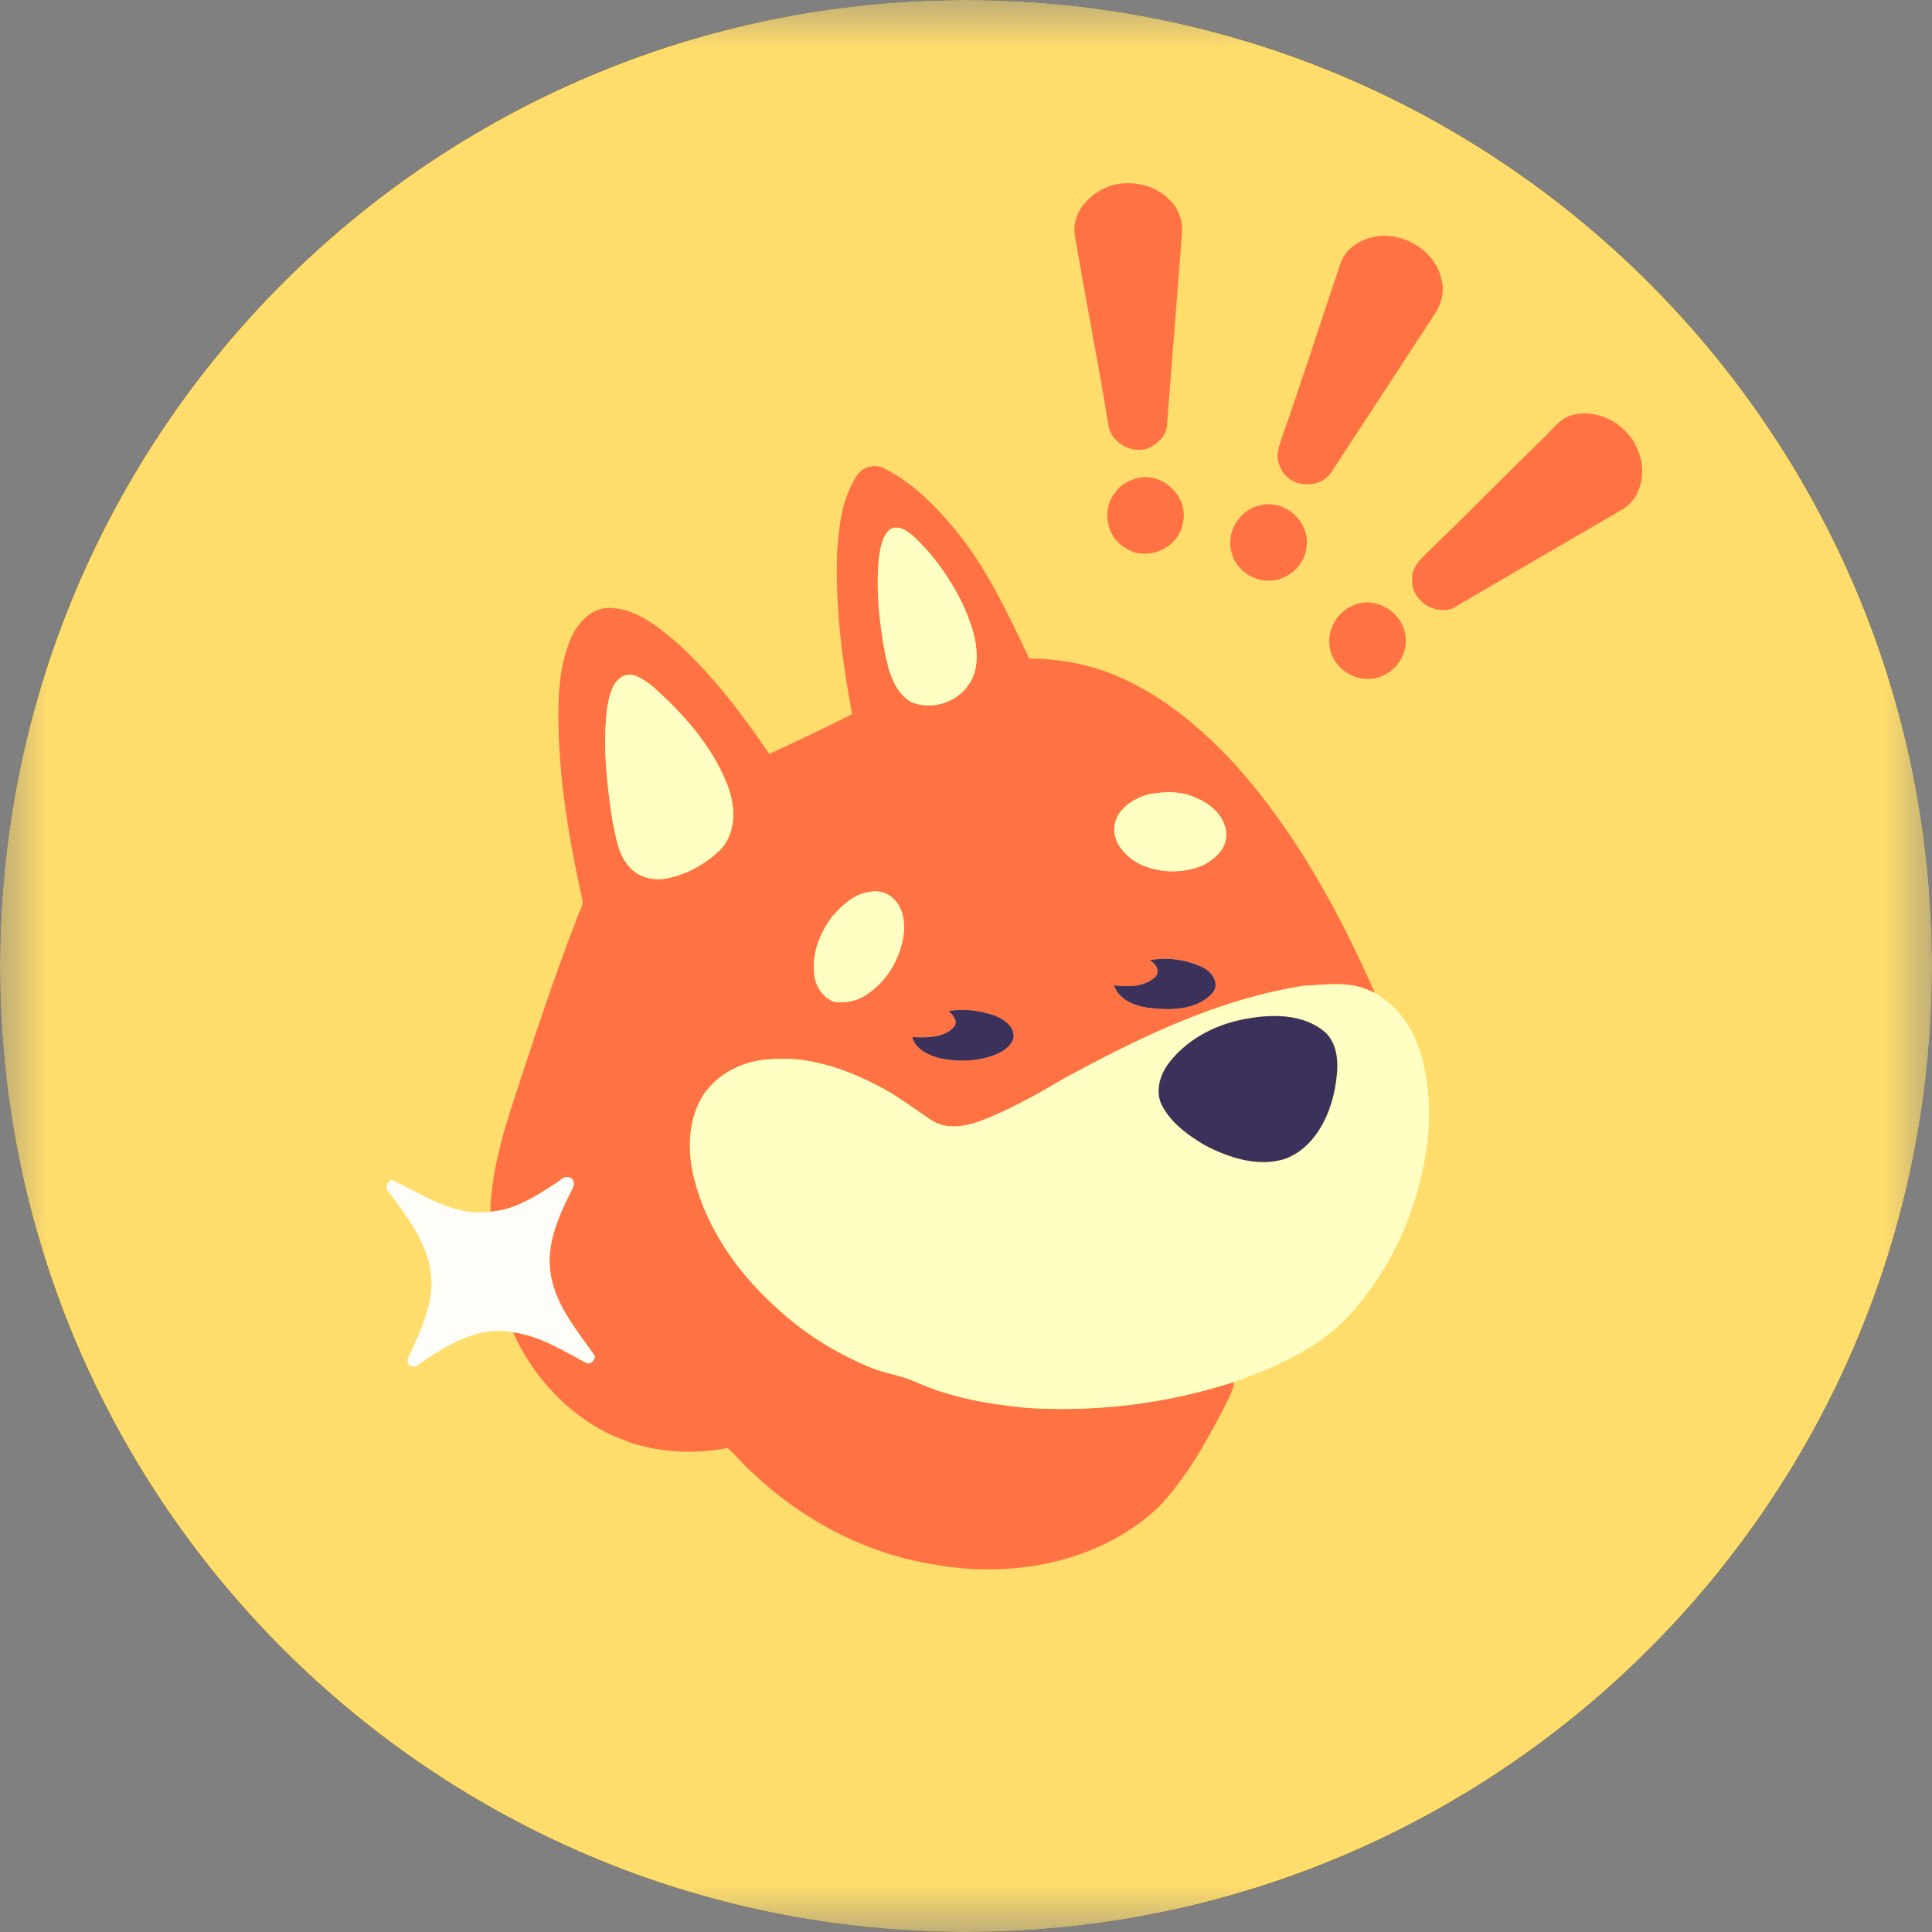 <svg width="20" height="20" viewBox="0 0 20 20" fill="none" xmlns="http://www.w3.org/2000/svg">
<rect x="0" y="0" width="20" height="20" fill="#808080" stroke="none"/>
<mask id="mask0_1262_64" style="mask-type:luminance" maskUnits="userSpaceOnUse" x="0" y="0" width="20" height="20">
<path d="M0 0H20V20H0V0Z" fill="white"/>
</mask>
<g mask="url(#mask0_1262_64)">
<path d="M10 20C15.523 20 20 15.523 20 10C20 4.477 15.523 0 10 0C4.477 0 0 4.477 0 10C0 15.523 4.477 20 10 20Z" fill="black"/>
<path d="M10 20C15.523 20 20 15.523 20 10C20 4.477 15.523 0 10 0C4.477 0 0 4.477 0 10C0 15.523 4.477 20 10 20Z" fill="#FFDD6D"/>
<path d="M11.543 1.91C11.742 1.869 11.964 1.92 12.107 2.07C12.204 2.159 12.248 2.294 12.235 2.424C12.184 3.086 12.131 3.748 12.08 4.41C12.07 4.519 11.978 4.597 11.885 4.641C11.707 4.705 11.485 4.573 11.471 4.381C11.364 3.727 11.234 3.077 11.125 2.424C11.095 2.171 11.315 1.966 11.543 1.91Z" fill="#FF7243"/>
<path d="M14.344 2.44C14.603 2.448 14.864 2.628 14.921 2.889C14.956 3.014 14.923 3.148 14.851 3.253C14.495 3.799 14.138 4.344 13.781 4.889C13.663 5.075 13.33 5.051 13.255 4.836C13.192 4.73 13.244 4.611 13.279 4.507C13.486 3.912 13.678 3.313 13.88 2.717C13.95 2.532 14.156 2.439 14.344 2.44Z" fill="#FF7243"/>
<path d="M16.264 4.3C16.558 4.216 16.876 4.41 16.967 4.693C17.043 4.892 16.99 5.153 16.801 5.27C16.213 5.612 15.625 5.954 15.038 6.298C14.845 6.373 14.605 6.208 14.619 5.998C14.61 5.866 14.719 5.776 14.803 5.692C15.194 5.318 15.57 4.929 15.96 4.553C16.057 4.464 16.134 4.343 16.264 4.3Z" fill="#FF7243"/>
<path d="M8.872 4.921C8.931 4.826 9.07 4.798 9.165 4.855C9.435 4.994 9.659 5.21 9.853 5.442C10.201 5.848 10.427 6.338 10.655 6.817C10.925 6.818 11.193 6.862 11.448 6.952C11.971 7.144 12.41 7.508 12.784 7.912C13.405 8.603 13.856 9.426 14.229 10.271L14.183 10.258C13.969 10.153 13.724 10.195 13.496 10.205C12.603 10.344 11.781 10.747 10.996 11.175C10.726 11.335 10.45 11.489 10.157 11.602C9.996 11.661 9.808 11.697 9.653 11.603C9.459 11.477 9.277 11.332 9.068 11.23C8.729 11.056 8.349 10.929 7.963 10.966C7.696 10.98 7.428 11.113 7.279 11.338C7.122 11.589 7.114 11.904 7.182 12.184C7.317 12.741 7.671 13.225 8.102 13.594C8.372 13.836 8.688 14.023 9.023 14.161C9.169 14.22 9.328 14.237 9.472 14.302C9.838 14.469 10.24 14.537 10.638 14.575C11.358 14.619 12.086 14.529 12.773 14.306C12.77 14.399 12.712 14.478 12.677 14.562C12.484 14.933 12.277 15.307 11.985 15.61C11.367 16.186 10.452 16.345 9.642 16.191C8.945 16.075 8.297 15.729 7.787 15.244C7.697 15.165 7.622 15.07 7.532 14.99C7.2 15.051 6.853 15.042 6.531 14.935C6.459 14.907 6.386 14.88 6.315 14.849C5.868 14.631 5.513 14.245 5.311 13.792C5.589 13.828 5.827 13.982 6.07 14.109C6.119 14.129 6.151 14.082 6.161 14.041C5.98 13.782 5.759 13.526 5.703 13.204C5.645 12.889 5.784 12.585 5.923 12.311C5.949 12.273 5.948 12.211 5.9 12.19C5.837 12.164 5.793 12.229 5.744 12.256C5.54 12.387 5.326 12.527 5.076 12.543C5.086 12.174 5.182 11.815 5.294 11.465C5.508 10.807 5.723 10.149 5.973 9.504C5.992 9.438 6.047 9.373 6.026 9.301C5.897 8.725 5.799 8.14 5.782 7.549C5.774 7.234 5.784 6.908 5.907 6.613C5.979 6.449 6.122 6.287 6.316 6.293C6.577 6.302 6.793 6.472 6.984 6.633C7.367 6.972 7.676 7.384 7.964 7.804C8.252 7.672 8.539 7.536 8.821 7.393C8.718 6.841 8.645 6.28 8.666 5.717C8.684 5.444 8.716 5.155 8.872 4.921ZM9.215 5.479C9.127 5.553 9.114 5.677 9.097 5.783C9.067 6.112 9.102 6.445 9.163 6.768C9.203 6.952 9.256 7.16 9.428 7.265C9.632 7.356 9.898 7.278 10.023 7.093C10.128 6.952 10.123 6.763 10.088 6.599C10.011 6.285 9.845 5.999 9.642 5.748C9.565 5.66 9.488 5.569 9.391 5.502C9.341 5.467 9.27 5.445 9.215 5.479ZM6.448 7C6.33 7.063 6.306 7.212 6.285 7.332C6.237 7.724 6.282 8.121 6.342 8.509C6.377 8.668 6.399 8.843 6.511 8.969C6.607 9.086 6.774 9.123 6.918 9.09C7.116 9.048 7.301 8.944 7.447 8.806C7.625 8.631 7.616 8.352 7.533 8.133C7.373 7.72 7.069 7.382 6.741 7.092C6.656 7.035 6.556 6.95 6.448 7ZM11.89 8.223C11.733 8.267 11.569 8.369 11.538 8.541C11.511 8.725 11.659 8.878 11.813 8.952C12.013 9.04 12.248 9.042 12.45 8.959C12.563 8.899 12.682 8.805 12.693 8.666C12.706 8.484 12.559 8.335 12.402 8.27C12.245 8.186 12.06 8.191 11.89 8.223ZM8.991 9.235C8.838 9.258 8.719 9.372 8.62 9.482C8.487 9.655 8.399 9.877 8.431 10.097C8.445 10.22 8.526 10.336 8.647 10.374C8.766 10.385 8.891 10.358 8.987 10.285C9.192 10.144 9.325 9.91 9.355 9.664C9.369 9.538 9.347 9.396 9.251 9.305C9.184 9.237 9.082 9.212 8.991 9.235ZM11.903 9.939C11.963 9.976 12.02 10.055 11.955 10.117C11.844 10.219 11.672 10.217 11.532 10.2C11.593 10.376 11.803 10.433 11.971 10.44C12.172 10.459 12.413 10.438 12.554 10.276C12.631 10.181 12.544 10.059 12.453 10.016C12.285 9.932 12.086 9.908 11.903 9.939ZM9.82 10.467C9.868 10.508 9.928 10.578 9.869 10.638C9.762 10.748 9.586 10.741 9.444 10.736C9.476 10.862 9.607 10.92 9.72 10.953C9.913 10.995 10.12 10.99 10.305 10.918C10.383 10.886 10.462 10.834 10.491 10.75C10.511 10.627 10.387 10.545 10.286 10.509C10.137 10.461 9.974 10.437 9.82 10.467Z" fill="#FF7243"/>
<path d="M11.762 4.953C12.028 4.875 12.308 5.14 12.246 5.41C12.209 5.675 11.864 5.825 11.646 5.669C11.453 5.56 11.402 5.275 11.541 5.103C11.591 5.025 11.675 4.977 11.762 4.953Z" fill="#FF7243"/>
<path d="M13.063 5.227C13.311 5.174 13.561 5.407 13.525 5.658C13.512 5.858 13.319 6.019 13.121 6.011C12.952 6.008 12.788 5.884 12.749 5.717C12.686 5.503 12.843 5.26 13.063 5.227Z" fill="#FF7243"/>
<path d="M14.029 6.259C14.255 6.173 14.525 6.345 14.549 6.585C14.582 6.795 14.415 7.002 14.206 7.025C14.009 7.054 13.801 6.909 13.768 6.71C13.726 6.522 13.848 6.32 14.029 6.259Z" fill="#FF7243"/>
<path d="M9.215 5.479C9.27 5.445 9.341 5.467 9.391 5.502C9.488 5.569 9.566 5.66 9.643 5.748C9.845 5.999 10.012 6.285 10.089 6.599C10.123 6.763 10.128 6.952 10.023 7.093C9.898 7.278 9.632 7.356 9.428 7.265C9.256 7.16 9.203 6.952 9.163 6.768C9.103 6.445 9.067 6.112 9.098 5.783C9.114 5.677 9.127 5.553 9.215 5.479Z" fill="#FFFFC4"/>
<path d="M6.449 7C6.556 6.95 6.657 7.035 6.741 7.092C7.069 7.382 7.373 7.72 7.533 8.133C7.617 8.352 7.625 8.631 7.447 8.806C7.301 8.944 7.116 9.048 6.918 9.09C6.774 9.123 6.607 9.086 6.511 8.969C6.399 8.843 6.377 8.668 6.343 8.509C6.282 8.121 6.237 7.724 6.285 7.332C6.307 7.212 6.331 7.063 6.449 7Z" fill="#FFFFC4"/>
<path d="M11.89 8.223C12.06 8.191 12.245 8.186 12.402 8.27C12.56 8.335 12.706 8.484 12.693 8.666C12.682 8.805 12.564 8.899 12.45 8.959C12.248 9.042 12.013 9.04 11.814 8.952C11.66 8.878 11.511 8.725 11.538 8.541C11.569 8.369 11.733 8.267 11.89 8.223Z" fill="#FFFFC4"/>
<path d="M8.991 9.235C9.082 9.212 9.184 9.237 9.251 9.305C9.347 9.396 9.369 9.538 9.356 9.664C9.325 9.91 9.192 10.144 8.987 10.285C8.891 10.358 8.766 10.385 8.647 10.374C8.526 10.336 8.445 10.22 8.431 10.097C8.4 9.877 8.487 9.655 8.62 9.482C8.719 9.371 8.838 9.258 8.991 9.235Z" fill="#FFFFC4"/>
<path d="M10.996 11.175C11.782 10.747 12.603 10.344 13.496 10.205C13.724 10.195 13.969 10.153 14.183 10.258C14.463 10.381 14.641 10.659 14.719 10.946C14.856 11.449 14.79 11.988 14.628 12.477C14.504 12.863 14.301 13.223 14.04 13.533C13.721 13.928 13.241 14.142 12.773 14.306C12.087 14.529 11.358 14.619 10.638 14.575C10.24 14.537 9.838 14.469 9.472 14.302C9.329 14.237 9.169 14.22 9.024 14.161C8.689 14.023 8.372 13.836 8.102 13.594C7.671 13.225 7.317 12.741 7.182 12.184C7.114 11.904 7.123 11.589 7.279 11.338C7.428 11.113 7.696 10.98 7.963 10.966C8.349 10.929 8.729 11.056 9.069 11.23C9.277 11.332 9.459 11.477 9.653 11.603C9.808 11.697 9.996 11.661 10.157 11.602C10.45 11.489 10.726 11.335 10.996 11.175ZM12.857 10.555C12.558 10.616 12.269 10.772 12.087 11.022C12 11.146 11.956 11.318 12.036 11.456C12.132 11.633 12.304 11.755 12.474 11.856C12.722 11.985 13.013 12.081 13.292 12C13.597 11.893 13.761 11.573 13.818 11.272C13.853 11.081 13.874 10.851 13.73 10.697C13.497 10.485 13.147 10.495 12.857 10.555Z" fill="#FFFFC4"/>
<path d="M11.903 9.939C12.087 9.908 12.285 9.932 12.453 10.016C12.544 10.059 12.631 10.181 12.554 10.276C12.413 10.438 12.172 10.459 11.971 10.44C11.803 10.433 11.593 10.376 11.532 10.2C11.673 10.217 11.844 10.219 11.955 10.117C12.02 10.055 11.964 9.976 11.903 9.939Z" fill="#3C315B"/>
<path d="M9.82 10.467C9.975 10.437 10.137 10.461 10.286 10.509C10.387 10.545 10.511 10.627 10.491 10.75C10.463 10.834 10.383 10.886 10.305 10.918C10.12 10.99 9.913 10.995 9.721 10.953C9.607 10.92 9.476 10.862 9.444 10.736C9.586 10.741 9.762 10.748 9.869 10.638C9.928 10.578 9.868 10.508 9.82 10.467Z" fill="#3C315B"/>
<path d="M12.857 10.555C13.147 10.495 13.497 10.485 13.73 10.697C13.874 10.851 13.853 11.081 13.818 11.272C13.761 11.573 13.597 11.893 13.292 12C13.013 12.081 12.722 11.985 12.474 11.856C12.304 11.755 12.132 11.633 12.036 11.456C11.956 11.318 12 11.146 12.087 11.022C12.269 10.772 12.558 10.616 12.857 10.555Z" fill="#3C315B"/>
<path d="M5.744 12.256C5.793 12.229 5.838 12.164 5.9 12.19C5.948 12.211 5.949 12.273 5.923 12.311C5.784 12.585 5.645 12.889 5.703 13.204C5.76 13.526 5.98 13.782 6.161 14.041C6.151 14.082 6.12 14.129 6.07 14.109C5.828 13.982 5.589 13.828 5.311 13.792C4.944 13.719 4.612 13.933 4.324 14.132C4.277 14.182 4.196 14.118 4.223 14.061C4.346 13.792 4.491 13.51 4.463 13.205C4.43 12.868 4.213 12.592 4.017 12.331C3.978 12.291 4.012 12.234 4.053 12.211C4.374 12.364 4.701 12.595 5.076 12.543C5.326 12.527 5.54 12.387 5.744 12.256Z" fill="#FFFDF8"/>
</g>
</svg>
